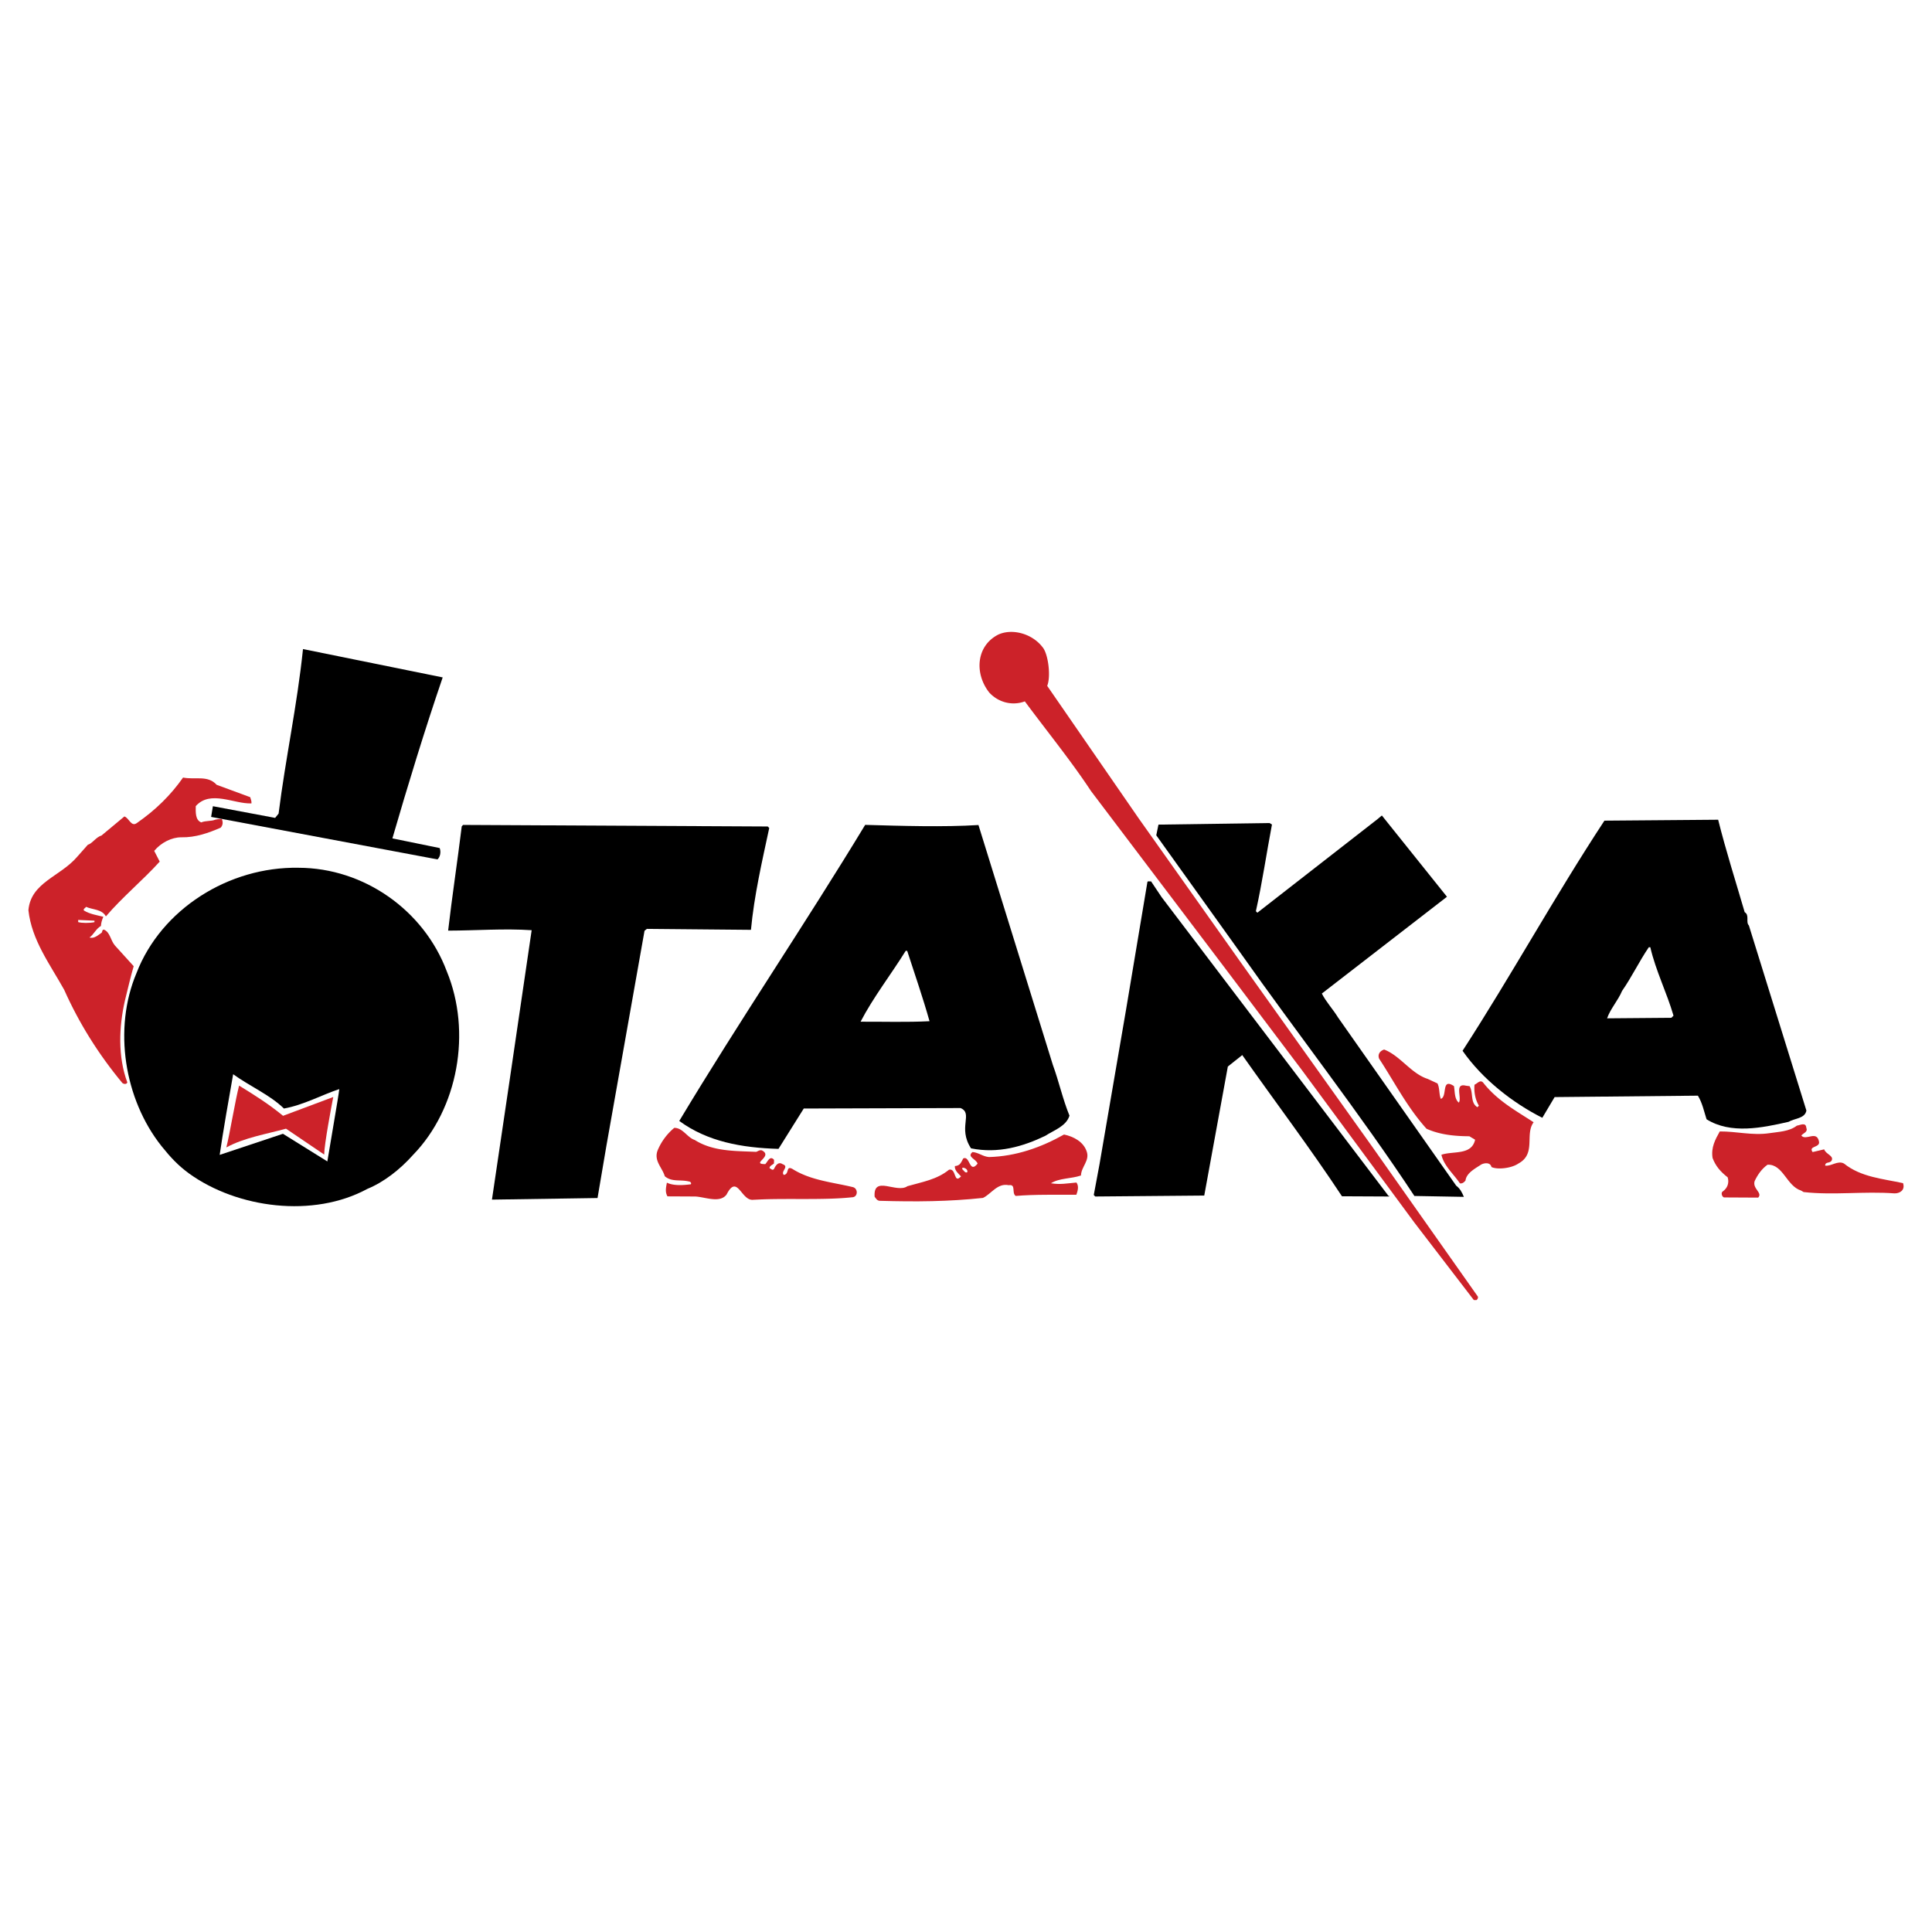 <?xml version="1.0" encoding="UTF-8"?> <svg xmlns="http://www.w3.org/2000/svg" width="2500" height="2500" viewBox="0 0 192.756 192.756"><g fill-rule="evenodd" clip-rule="evenodd"><path fill="#fff" d="M0 0h192.756v192.756H0V0z"></path><path d="M189.027 119.064c-3.075-.229-6.068.204-9.079-.132l-.256-.15c-1.451-.456-1.781-2.638-3.342-2.581-.6.424-1.009 1.041-1.29 1.639-.238.768.827 1.157.354 1.646l-3.418-.018c-.213-.087-.297-.45-.146-.577.515-.34.688-.894.52-1.43-.723-.559-1.212-1.138-1.507-1.93-.165-1.048.266-1.837.719-2.646 1.688-.013 3.245.423 4.935.175.941-.145 1.988-.16 2.76-.755.321-.041.899-.38.939.219.189.429-.323.532-.495.767.445.579 1.562-.59 1.77.65.062.577-1.092.379-.646 1.001l1.154-.272c.147.471.938.624.764 1.072-.151.384-.662.104-.665.553.598.088 1.264-.55 1.882-.205 1.681 1.355 3.881 1.516 5.887 1.953.231.686-.305 1.024-.84 1.021z" fill="#cc2229"></path><path d="M178.445 111.925c-2.652.606-5.774 1.253-8.182-.255-.252-.792-.419-1.626-.863-2.355l-14.295.141-1.228 2.066c-2.963-1.489-5.984-3.854-7.957-6.686 4.932-7.623 9.159-15.357 14.154-22.959l11.346-.092c.775 3.102 1.742 6.119 2.646 9.222.511.302.08.983.42 1.327l5.738 18.468c-.153.811-1.178.763-1.779 1.123z"></path><path d="M160.342 101.599c.304-.917 1.099-1.789 1.488-2.728.99-1.426 1.703-2.939 2.672-4.366l.149.001c.543 2.353 1.644 4.517 2.315 6.827l-.215.213-6.409.053z" fill="#fff"></path><path d="M148.803 116.433c-.125-.534-.81-.389-1.067-.219-.578.382-1.436.826-1.524 1.573-.15.17-.301.318-.557.274-.637-.943-1.594-1.738-1.845-2.851 1.178-.4 3.012.079 3.362-1.5l-.575-.345c-1.518-.008-2.969-.165-4.27-.748-1.954-2.168-3.181-4.632-4.729-6.989-.169-.429.068-.77.496-.916 1.6.606 2.701 2.406 4.344 2.928l.98.453c.232.472.144 1.069.334 1.54.685-.231.011-2.136 1.31-1.274.104.577.036 1.281.483 1.647.344-.447-.481-1.99.713-1.685l.363.045c.402.664.034 1.646.78 2.098l.149-.148c-.359-.601-.505-1.37-.438-2.097.278-.105.58-.553.877-.188 1.401 1.78 3.233 2.772 5.022 3.936-.903 1.213.282 3.142-1.517 4.116-.705.488-2.116.631-2.691.35zM104.007 64.558c.573.644.86 2.932.472 3.87l9.119 13.208 10.182 14.367 13.152 18.441 10.521 14.925a.335.335 0 0 1-.151.341l-.257-.002-5.942-7.743-11.183-15.162-7.555-10.017-13.519-17.867c-1.992-3.022-4.392-5.962-6.599-8.943-1.241.464-2.628.115-3.542-.873-1.486-1.867-1.344-4.644.885-5.786 1.371-.633 3.355-.131 4.417 1.241z" fill="#cc2229"></path><path d="M141.114 119.322c-5.428-8.232-11.795-16.362-17.353-24.253l-8.4-11.73.219-1.067 11.09-.157.233.151c-.548 2.881-.969 5.807-1.604 8.645l.149.15 11.991-9.339.429-.361c2.123 2.66 4.395 5.492 6.496 8.109l-12.484 9.657c.423.836 1.082 1.522 1.612 2.38l11.793 16.79c.404.301.595.708.764 1.114l-4.935-.089zM133.888 119.352c-3.138-4.76-6.64-9.392-9.948-14.088l-1.438 1.146-2.353 12.871-10.875.094-.148-.15.57-3.053 2.643-15.391 2.139-12.787c.064-.128.234-.02.363-.062l1.061 1.586 22.559 29.707c0 .128.192.022.128.15l-4.701-.023z"></path><path d="M107.848 117.279c-.985.337-2.159.246-2.995.775.918.154 1.623.009 2.543-.072.275.365.123.855-.007 1.218-1.923.012-4.188-.043-6.047.119-.447-.28.07-1.196-.699-1.072-1.132-.241-1.757.888-2.571 1.269-3.398.367-6.689.394-10.299.289-.277-.022-.362-.215-.511-.408-.16-2.201 2.203-.288 3.274-1.052 1.455-.42 2.93-.647 4.154-1.646.749-.167.441 1.477 1.192.669-.233-.258-.659-.58-.614-1.028.535-.041.601-.34.837-.766.685-.316.59 1.584 1.429.521-.147-.471-1.108-.668-.507-1.156.598.046 1.044.454 1.643.5 2.692-.072 5.196-.956 7.489-2.248.918.196 1.919.693 2.256 1.678.337.92-.542 1.535-.567 2.41z" fill="#cc2229"></path><path d="M104.277 113.328c-2.206 1.057-4.688 1.792-7.398 1.243-1.357-2.079.253-3.481-1.048-4.021l-15.64.048-2.521 4.025c-3.653-.104-7.09-.721-9.899-2.786 5.969-9.946 12.535-19.613 18.547-29.539 3.653.104 7.819.232 11.303.015l7.419 23.925c.611 1.67.987 3.424 1.662 5.072-.326 1.067-1.589 1.466-2.425 2.018z"></path><path d="M96.501 116.961c-.236.084-.32-.173-.49-.302l.001-.149c.171-.042.597.131.489.451zM92.739 101.886c-2.265.116-4.594.04-6.88.05 1.273-2.45 3.037-4.706 4.502-7.07l.149.001c.758 2.331 1.558 4.643 2.229 7.019z" fill="#fff"></path><path d="M75.949 119.666l-.812.038c-1.197.122-1.567-2.636-2.646-.526-.667.895-2.138.246-3.121.197l-2.777-.014c-.254-.45-.145-.877-.057-1.368.682.346 1.75.244 2.392.162.086-.149-.084-.278-.191-.278-.896-.219-1.709.076-2.412-.525-.252-.877-1.146-1.565-.691-2.632a5.853 5.853 0 0 1 1.635-2.192c.854-.017 1.298.969 2.045 1.207 1.832 1.163 4.054 1.09 6.126 1.186.192-.063.343-.212.577-.146 1.172.604-1.16 1.361.335 1.369.214-.213.431-.81.793-.509.149.086.041.278.083.428-.15.17-.45.232-.451.489.149.043.297.279.448.066.151-.299.41-.768.857-.466.704.238-.239.725.123 1.069.577-.083.176-.961.857-.595 1.811 1.142 3.989 1.324 5.995 1.805.576.109.572 1.028-.069 1.024-2.673.286-6.111.098-9.039.211z" fill="#cc2229"></path><path d="M74.923 92.77l-10.383-.096-.236.191-3.807 21.474-.881 5.188-10.534.159 1.749-11.806 2.213-15.073c-2.755-.185-5.555.036-8.333.042.38-3.31.933-6.938 1.356-10.397l.129-.149 30.402.156.149.15c-.721 3.351-1.508 6.765-1.824 10.161zM36.644 118.618c-5.378 2.921-12.958 1.942-17.79-1.544-1.085-.796-1.829-1.59-2.742-2.728-3.715-4.677-4.833-11.711-2.497-17.255 2.468-6.396 9.22-10.635 16.164-10.514 6.538.012 12.52 4.252 14.796 10.332 2.49 6.038 1.148 13.68-3.384 18.335-1.291 1.447-2.899 2.699-4.547 3.374z"></path><path d="M22.132 81.701c.105.278.146.578-.111.875-1.221.528-2.505.991-3.937.962-.94-.005-2.011.524-2.699 1.354l.55 1.071c-1.676 1.851-3.757 3.57-5.369 5.464-.402-.729-1.3-.648-1.982-.951-.065.128-.3.191-.216.362.596.366 1.258.455 1.941.629-.151.362-.217.597-.24.917-.493.275-.73.873-1.138 1.148.448.152.856-.23 1.22-.485.064-.085.023-.299.215-.298.618.238.657 1.072 1.103 1.587l1.869 2.061c-.304 1.024-.588 2.283-.872 3.414-.612 2.688-.712 5.615.236 8.184-.086.235-.385.148-.491.062-2.4-2.896-4.328-5.983-5.807-9.303-1.418-2.55-3.244-4.952-3.57-7.945.25-2.776 3.158-3.338 4.856-5.317l1.074-1.212c.428-.104.838-.786 1.351-.912l2.295-1.911c.47.152.679 1.093 1.258.647 1.887-1.315 3.369-2.781 4.595-4.527 1.216.241 2.458-.265 3.351.722l3.348 1.235c.063.214.147.385.125.62-1.731.077-4.095-1.367-5.557.271-.003.556-.071 1.389.548 1.626.428-.189 1.025-.102 1.39-.271.001.003.322-.08.664-.079z" fill="#cc2229"></path><path d="M21.064 81.503l.176-1.067 6.211 1.165.344-.426c.691-5.509 1.85-10.78 2.435-16.418l13.937 2.828c-1.822 5.332-3.473 10.75-5.018 16.062l4.717.964c.147.364.059.897-.22 1.131l-22.582-4.239z"></path><path d="M21.917 115.223c.266-1.9 1.015-6.212 1.345-8.048 1.596 1.162 3.686 2.069 5.067 3.423 1.968-.353 3.789-1.369 5.522-1.938-.046.556-1.058 6.341-1.191 7.216l-4.43-2.758-6.313 2.105zM9.424 92.005c-.492.104-1.282.1-1.624-.008l.001-.214 1.624.072-.001.15z" fill="#fff"></path><path d="M22.583 114.479c1.779-.974 3.981-1.326 5.95-1.871l3.811 2.583c.005-1.004.73-4.847.905-5.742l-5.009 1.876c-1.404-1.161-2.874-2.088-4.386-3.014-.37 1.408-.922 4.781-1.271 6.168z" fill="#cc2229"></path></g></svg> 